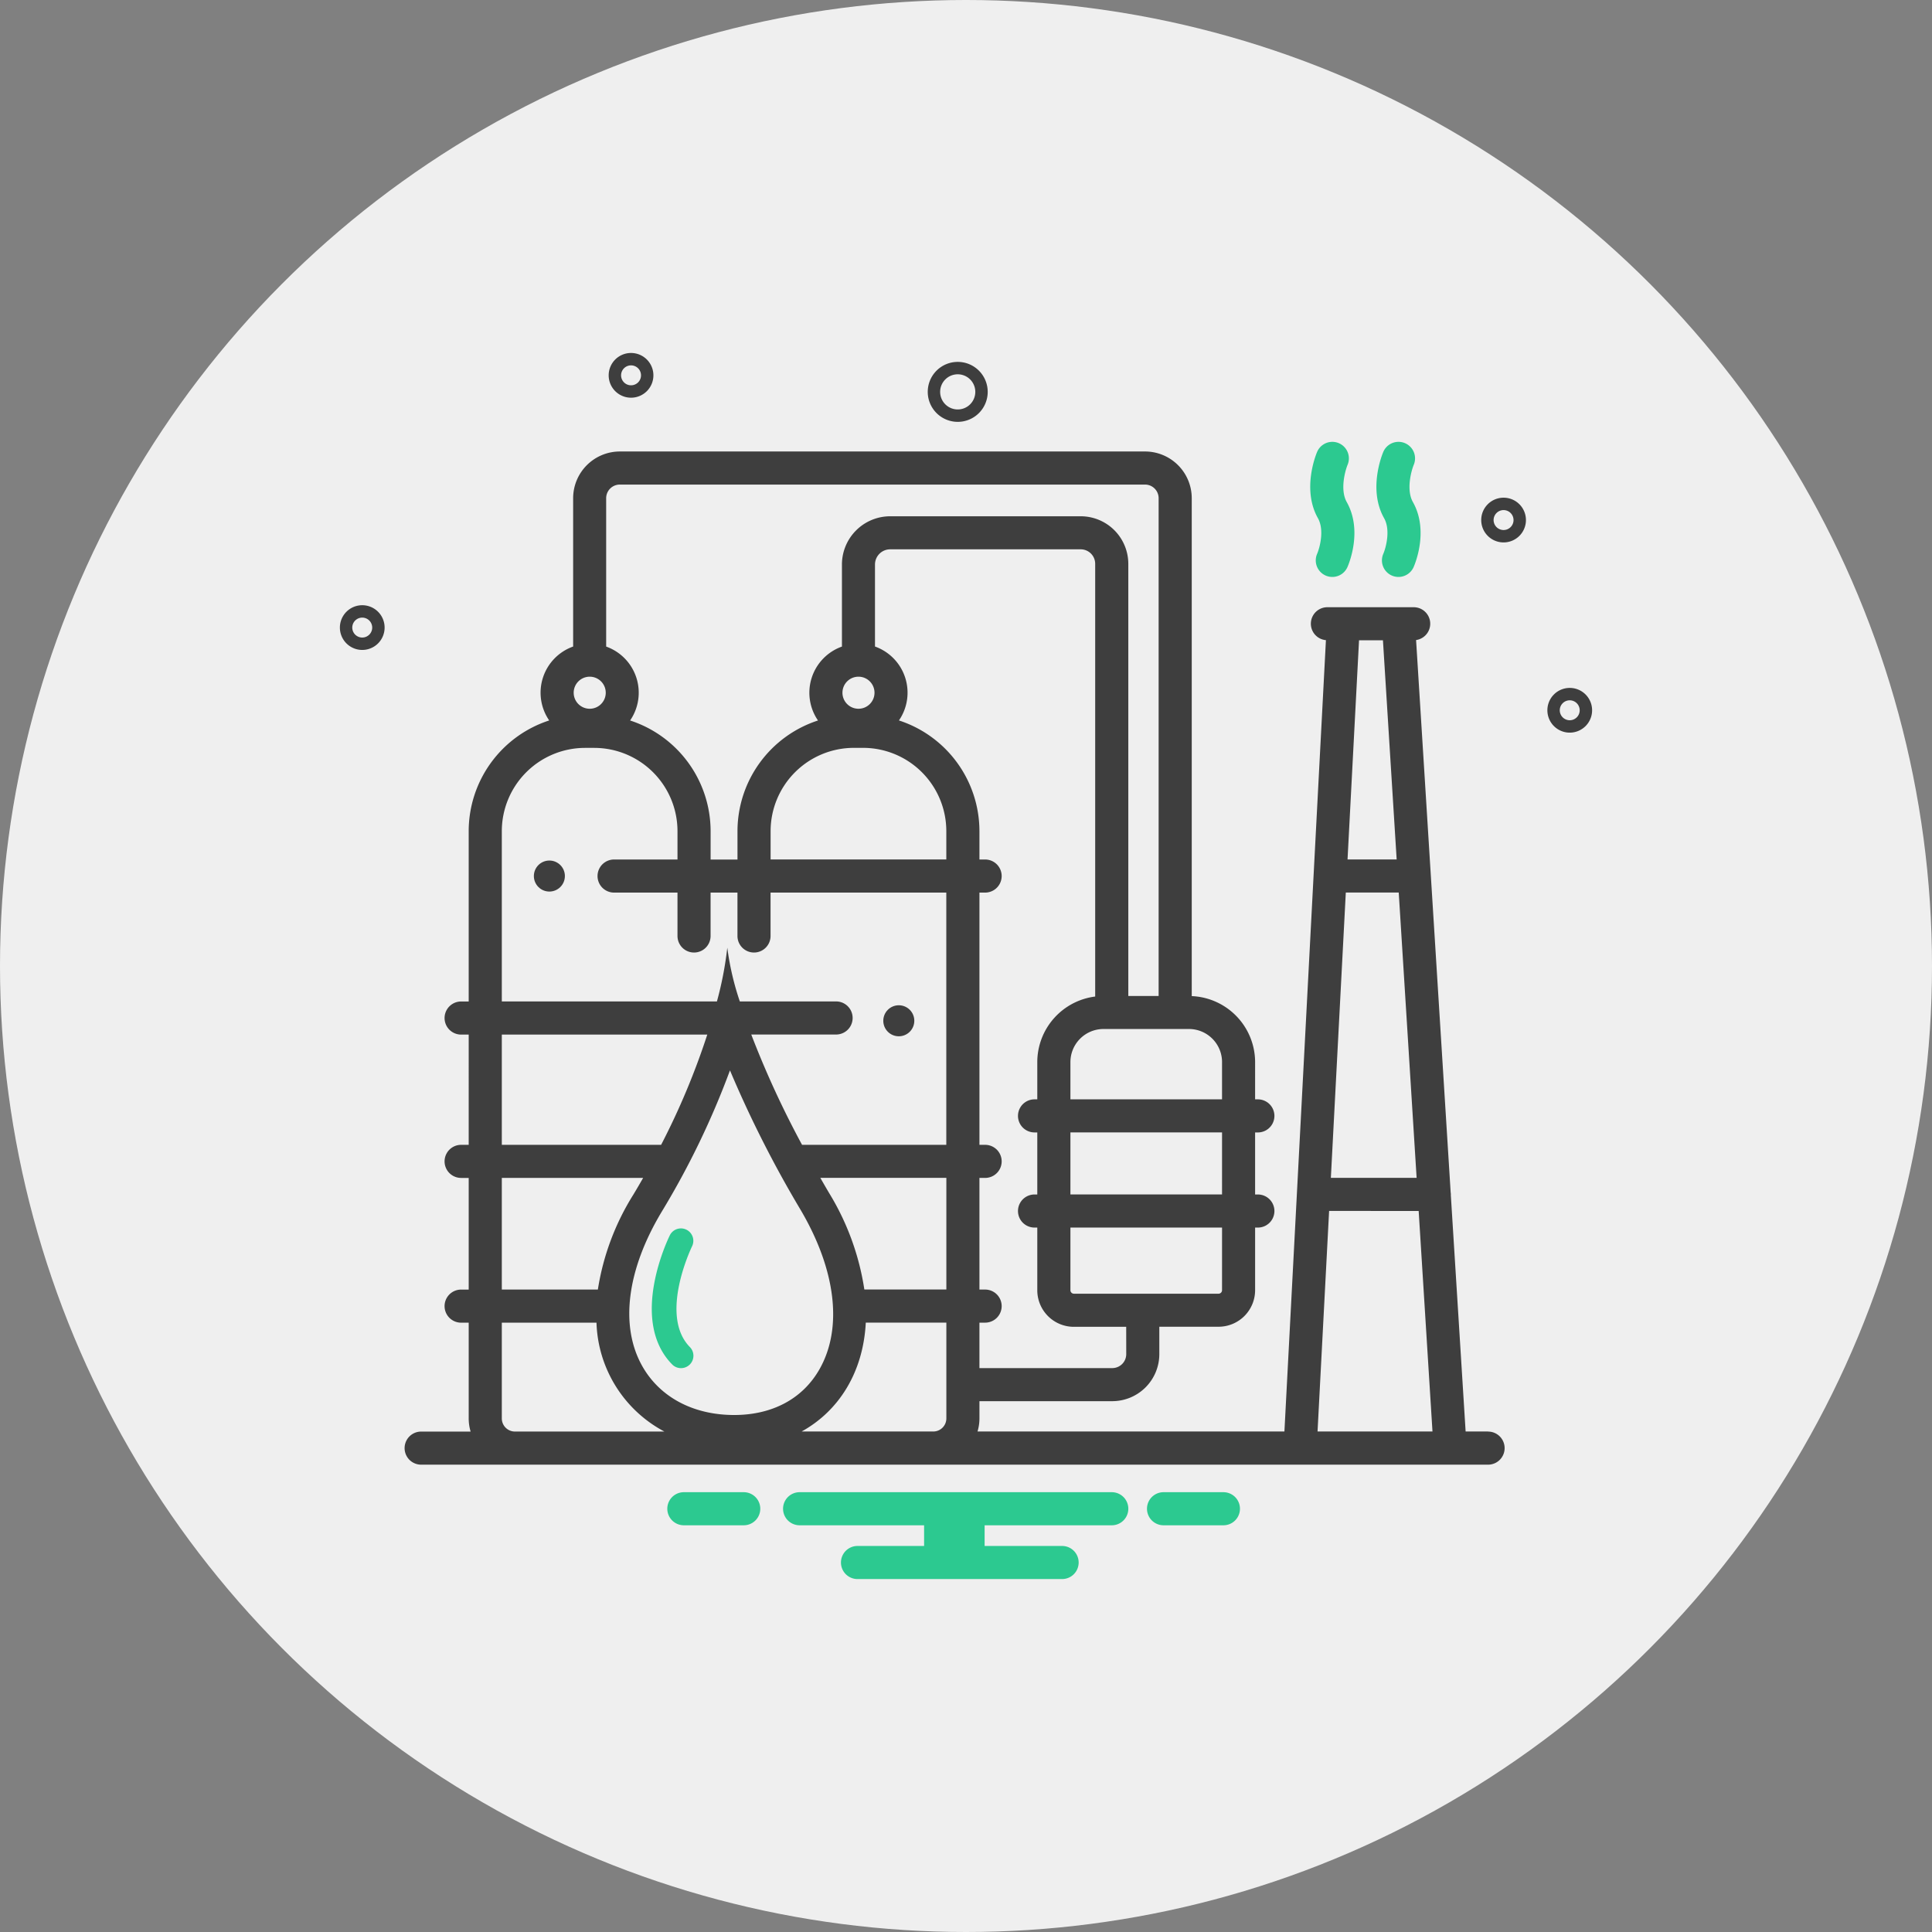 <svg xmlns="http://www.w3.org/2000/svg" width="216" height="216" viewBox="0 0 216 216">
  <rect x="0" y="0" width="216" height="216" fill="#808080" stroke="none"/>
  <g id="Shape" transform="translate(-1312 -855)">
    <circle id="Ellipse_4" data-name="Ellipse 4" cx="108" cy="108" r="108" transform="translate(1312 855)" fill="#efefef"/>
    <g id="Group_2" data-name="Group 2" transform="translate(1248.658 793.954)">
      <path id="Path_7" data-name="Path 7" d="M238.13,233.9h-2.51l-1.656-26.452c0-.019.006-.036.006-.054a1.8,1.8,0,0,0-.023-.231l-3.866-61.748a1.845,1.845,0,0,0-.272-3.671h-9.632a1.844,1.844,0,0,0-.176,3.681L215.36,233.9H181.049a5.139,5.139,0,0,0,.215-1.464v-1.927h14.852a5.265,5.265,0,0,0,5.259-5.259v-3.063H208a4.089,4.089,0,0,0,4.084-4.084V211.1h.308a1.849,1.849,0,0,0,0-3.7h-.308v-6.935h.308a1.849,1.849,0,0,0,0-3.7h-.308V192.6A7.4,7.4,0,0,0,205,185.222V129.553a5.226,5.226,0,0,0-5.22-5.22H141.06a5.226,5.226,0,0,0-5.221,5.221V146.14a5.477,5.477,0,0,0-2.677,8.263,13.024,13.024,0,0,0-9,12.369v19.052h-.847a1.849,1.849,0,1,0,0,3.7h.847V201.85h-.847a1.849,1.849,0,1,0,0,3.7h.847v12.483h-.847a1.849,1.849,0,0,0,0,3.7h.847v10.711a5.139,5.139,0,0,0,.215,1.464h-5.531a1.849,1.849,0,1,0,0,3.7H238.13a1.849,1.849,0,1,0,0-3.7Zm-11.754-88.458,1.534,24.5h-5.492l1.285-24.5Zm-4.152,28.2h5.917l2,31.9h-9.588Zm-1.867,35.6H230.37l1.544,24.657h-12.85Zm-66.985-15.718a126.492,126.492,0,0,0,7.9,15.6c3.962,6.731,4.726,13.23,2.1,17.831-1.88,3.289-5.266,5.1-9.535,5.1-4.563,0-8.305-1.99-10.266-5.46-2.531-4.477-1.734-10.779,2.185-17.29A91.87,91.87,0,0,0,153.371,193.529Zm15.024,24.5a28.958,28.958,0,0,0-3.937-10.783q-.508-.863-.986-1.7h14.092v12.483ZM161.383,233.9c4.2-2.318,6.893-6.665,7.174-12.174h9.008v10.711A1.465,1.465,0,0,1,176.1,233.9Zm36.293-8.649a1.562,1.562,0,0,1-1.56,1.56H181.263V221.73h.636a1.849,1.849,0,0,0,0-3.7h-.636V205.549h.636a1.849,1.849,0,0,0,0-3.7h-.636v-28.2h.636a1.849,1.849,0,0,0,0-3.7h-.636v-3.178a13.024,13.024,0,0,0-9-12.369,5.477,5.477,0,0,0-2.677-8.263v-9.168a1.7,1.7,0,0,1,1.7-1.7h21.3a1.62,1.62,0,0,1,1.618,1.618V185.27a7.4,7.4,0,0,0-6.473,7.333v4.161h-.308a1.849,1.849,0,0,0,0,3.7h.308V207.4h-.308a1.849,1.849,0,0,0,0,3.7h.308v7.012a4.089,4.089,0,0,0,4.084,4.084h5.856ZM167.74,149.511a1.792,1.792,0,1,1-1.792,1.792A1.793,1.793,0,0,1,167.74,149.511Zm-.52,7.956h1.04a9.315,9.315,0,0,1,9.3,9.3v3.178H157.916v-3.178A9.315,9.315,0,0,1,167.22,157.467Zm41.166,60.642a.391.391,0,0,1-.386.385H191.82a.391.391,0,0,1-.385-.385V211.1h16.952Zm0-10.711H191.435v-6.935h16.952Zm0-14.794v4.161H191.435V192.6a3.7,3.7,0,0,1,3.7-3.7h9.555A3.7,3.7,0,0,1,208.387,192.6ZM141.06,128.032h58.716a1.523,1.523,0,0,1,1.521,1.522v55.653h-3.39V136.893a5.323,5.323,0,0,0-5.317-5.317h-21.3a5.4,5.4,0,0,0-5.4,5.4v9.168a5.477,5.477,0,0,0-2.677,8.263,13.024,13.024,0,0,0-9,12.369v3.178h-3.005v-3.178a13.024,13.024,0,0,0-9-12.369,5.477,5.477,0,0,0-2.677-8.263V129.554A1.524,1.524,0,0,1,141.06,128.032Zm-3.371,21.479A1.792,1.792,0,1,1,135.9,151.3,1.793,1.793,0,0,1,137.689,149.511Zm-9.824,17.26a9.315,9.315,0,0,1,9.3-9.3h1.04a9.315,9.315,0,0,1,9.3,9.3v3.178h-7.089a1.849,1.849,0,0,0,0,3.7h7.089V178.5a1.849,1.849,0,0,0,3.7,0v-4.854h3.005V178.5a1.849,1.849,0,0,0,3.7,0v-4.854h19.649v28.2H161.43a105.173,105.173,0,0,1-5.677-12.329h9.484a1.849,1.849,0,0,0,0-3.7H154.474a31.018,31.018,0,0,1-1.4-6.01,39.412,39.412,0,0,1-1.159,6.01H127.865Zm0,22.75h22.972a82.079,82.079,0,0,1-5.162,12.329h-17.81Zm0,16.027h15.8c-.35.611-.707,1.226-1.083,1.849a28.11,28.11,0,0,0-3.979,10.634H127.865Zm0,26.892V221.73h10.584a14.278,14.278,0,0,0,7.59,12.174h-16.71A1.465,1.465,0,0,1,127.865,232.441Z" transform="translate(-8.419 -12.81)" fill="#3e3e3e"/>
      <path id="Path_8" data-name="Path 8" d="M245.266,376h-34.9a1.849,1.849,0,0,0,0,3.7h13.918v2.312h-7.445a1.849,1.849,0,1,0,0,3.7h22.875a1.849,1.849,0,1,0,0-3.7H231.05V379.7h14.217a1.849,1.849,0,1,0,0-3.7Z" transform="translate(-57.627 -148.125)" fill="#2cc990"/>
      <path id="Path_9" data-name="Path 9" d="M246.852,109.371a3.352,3.352,0,1,0-3.352-3.352A3.356,3.356,0,0,0,246.852,109.371Zm0-5.317a1.965,1.965,0,1,1-1.965,1.965A1.965,1.965,0,0,1,246.852,104.054Z" transform="translate(-76.435 -1.161)" fill="#3e3e3e"/>
      <path id="Path_10" data-name="Path 10" d="M168.842,105.509a2.5,2.5,0,1,0-2.5-2.5A2.5,2.5,0,0,0,168.842,105.509Zm0-3.614a1.114,1.114,0,1,1-1.113,1.114A1.114,1.114,0,0,1,168.842,101.895Z" transform="translate(-34.949)" fill="#3e3e3e"/>
      <path id="Path_11" data-name="Path 11" d="M103.842,161.508a2.5,2.5,0,1,0,2.5,2.5A2.5,2.5,0,0,0,103.842,161.508Zm0,3.614a1.114,1.114,0,1,1,1.113-1.113A1.113,1.113,0,0,1,103.842,165.122Z" transform="translate(0 -32.798)" fill="#3e3e3e"/>
      <path id="Path_12" data-name="Path 12" d="M379.842,135.508a2.5,2.5,0,1,0,2.5,2.5A2.5,2.5,0,0,0,379.842,135.508Zm0,3.614a1.114,1.114,0,1,1,1.113-1.113A1.113,1.113,0,0,1,379.842,139.122Z" transform="translate(-148.398 -18.819)" fill="#3e3e3e"/>
      <path id="Path_13" data-name="Path 13" d="M395.842,181.508a2.5,2.5,0,1,0,2.5,2.5A2.5,2.5,0,0,0,395.842,181.508Zm0,3.614a1.114,1.114,0,1,1,1.113-1.113A1.113,1.113,0,0,1,395.842,185.122Z" transform="translate(-157.001 -43.552)" fill="#3e3e3e"/>
      <path id="Path_14" data-name="Path 14" d="M352.767,134.51A1.849,1.849,0,1,0,356.153,136c.18-.41,1.707-4.1-.082-7.272-.762-1.351-.188-3.467.1-4.169a1.849,1.849,0,0,0-3.416-1.419c-.178.425-1.684,4.246.1,7.4C353.6,131.875,353.042,133.864,352.767,134.51Z" transform="translate(-134.766 -11.555)" fill="#2cc990"/>
      <path id="Path_15" data-name="Path 15" d="M336.767,134.51A1.849,1.849,0,1,0,340.153,136c.18-.41,1.707-4.1-.082-7.272-.761-1.351-.188-3.467.1-4.169a1.849,1.849,0,0,0-3.416-1.419c-.178.425-1.684,4.246.1,7.4C337.6,131.875,337.042,133.864,336.767,134.51Z" transform="translate(-126.164 -11.555)" fill="#2cc990"/>
      <path id="Path_16" data-name="Path 16" d="M189.064,376H182.37a1.849,1.849,0,0,0,0,3.7h6.694a1.849,1.849,0,0,0,0-3.7Z" transform="translate(-42.572 -148.125)" fill="#2cc990"/>
      <path id="Path_17" data-name="Path 17" d="M305.064,376H298.37a1.849,1.849,0,1,0,0,3.7h6.694a1.849,1.849,0,1,0,0-3.7Z" transform="translate(-104.943 -148.125)" fill="#2cc990"/>
      <path id="Path_18" data-name="Path 18" d="M180.032,327.809a1.387,1.387,0,0,0,.99-2.359c-3.491-3.553.213-11.2.254-11.281a1.387,1.387,0,0,0-2.486-1.23c-.191.386-4.62,9.494.253,14.456A1.385,1.385,0,0,0,180.032,327.809Z" transform="translate(-40.552 -113.803)" fill="#2cc990"/>
      <circle id="Ellipse_5" data-name="Ellipse 5" cx="1.734" cy="1.734" r="1.734" transform="translate(162.095 173.436)" fill="#3e3e3e"/>
      <circle id="Ellipse_6" data-name="Ellipse 6" cx="1.734" cy="1.734" r="1.734" transform="translate(123.029 157.255)" fill="#3e3e3e"/>
    </g>
  </g>
</svg>
